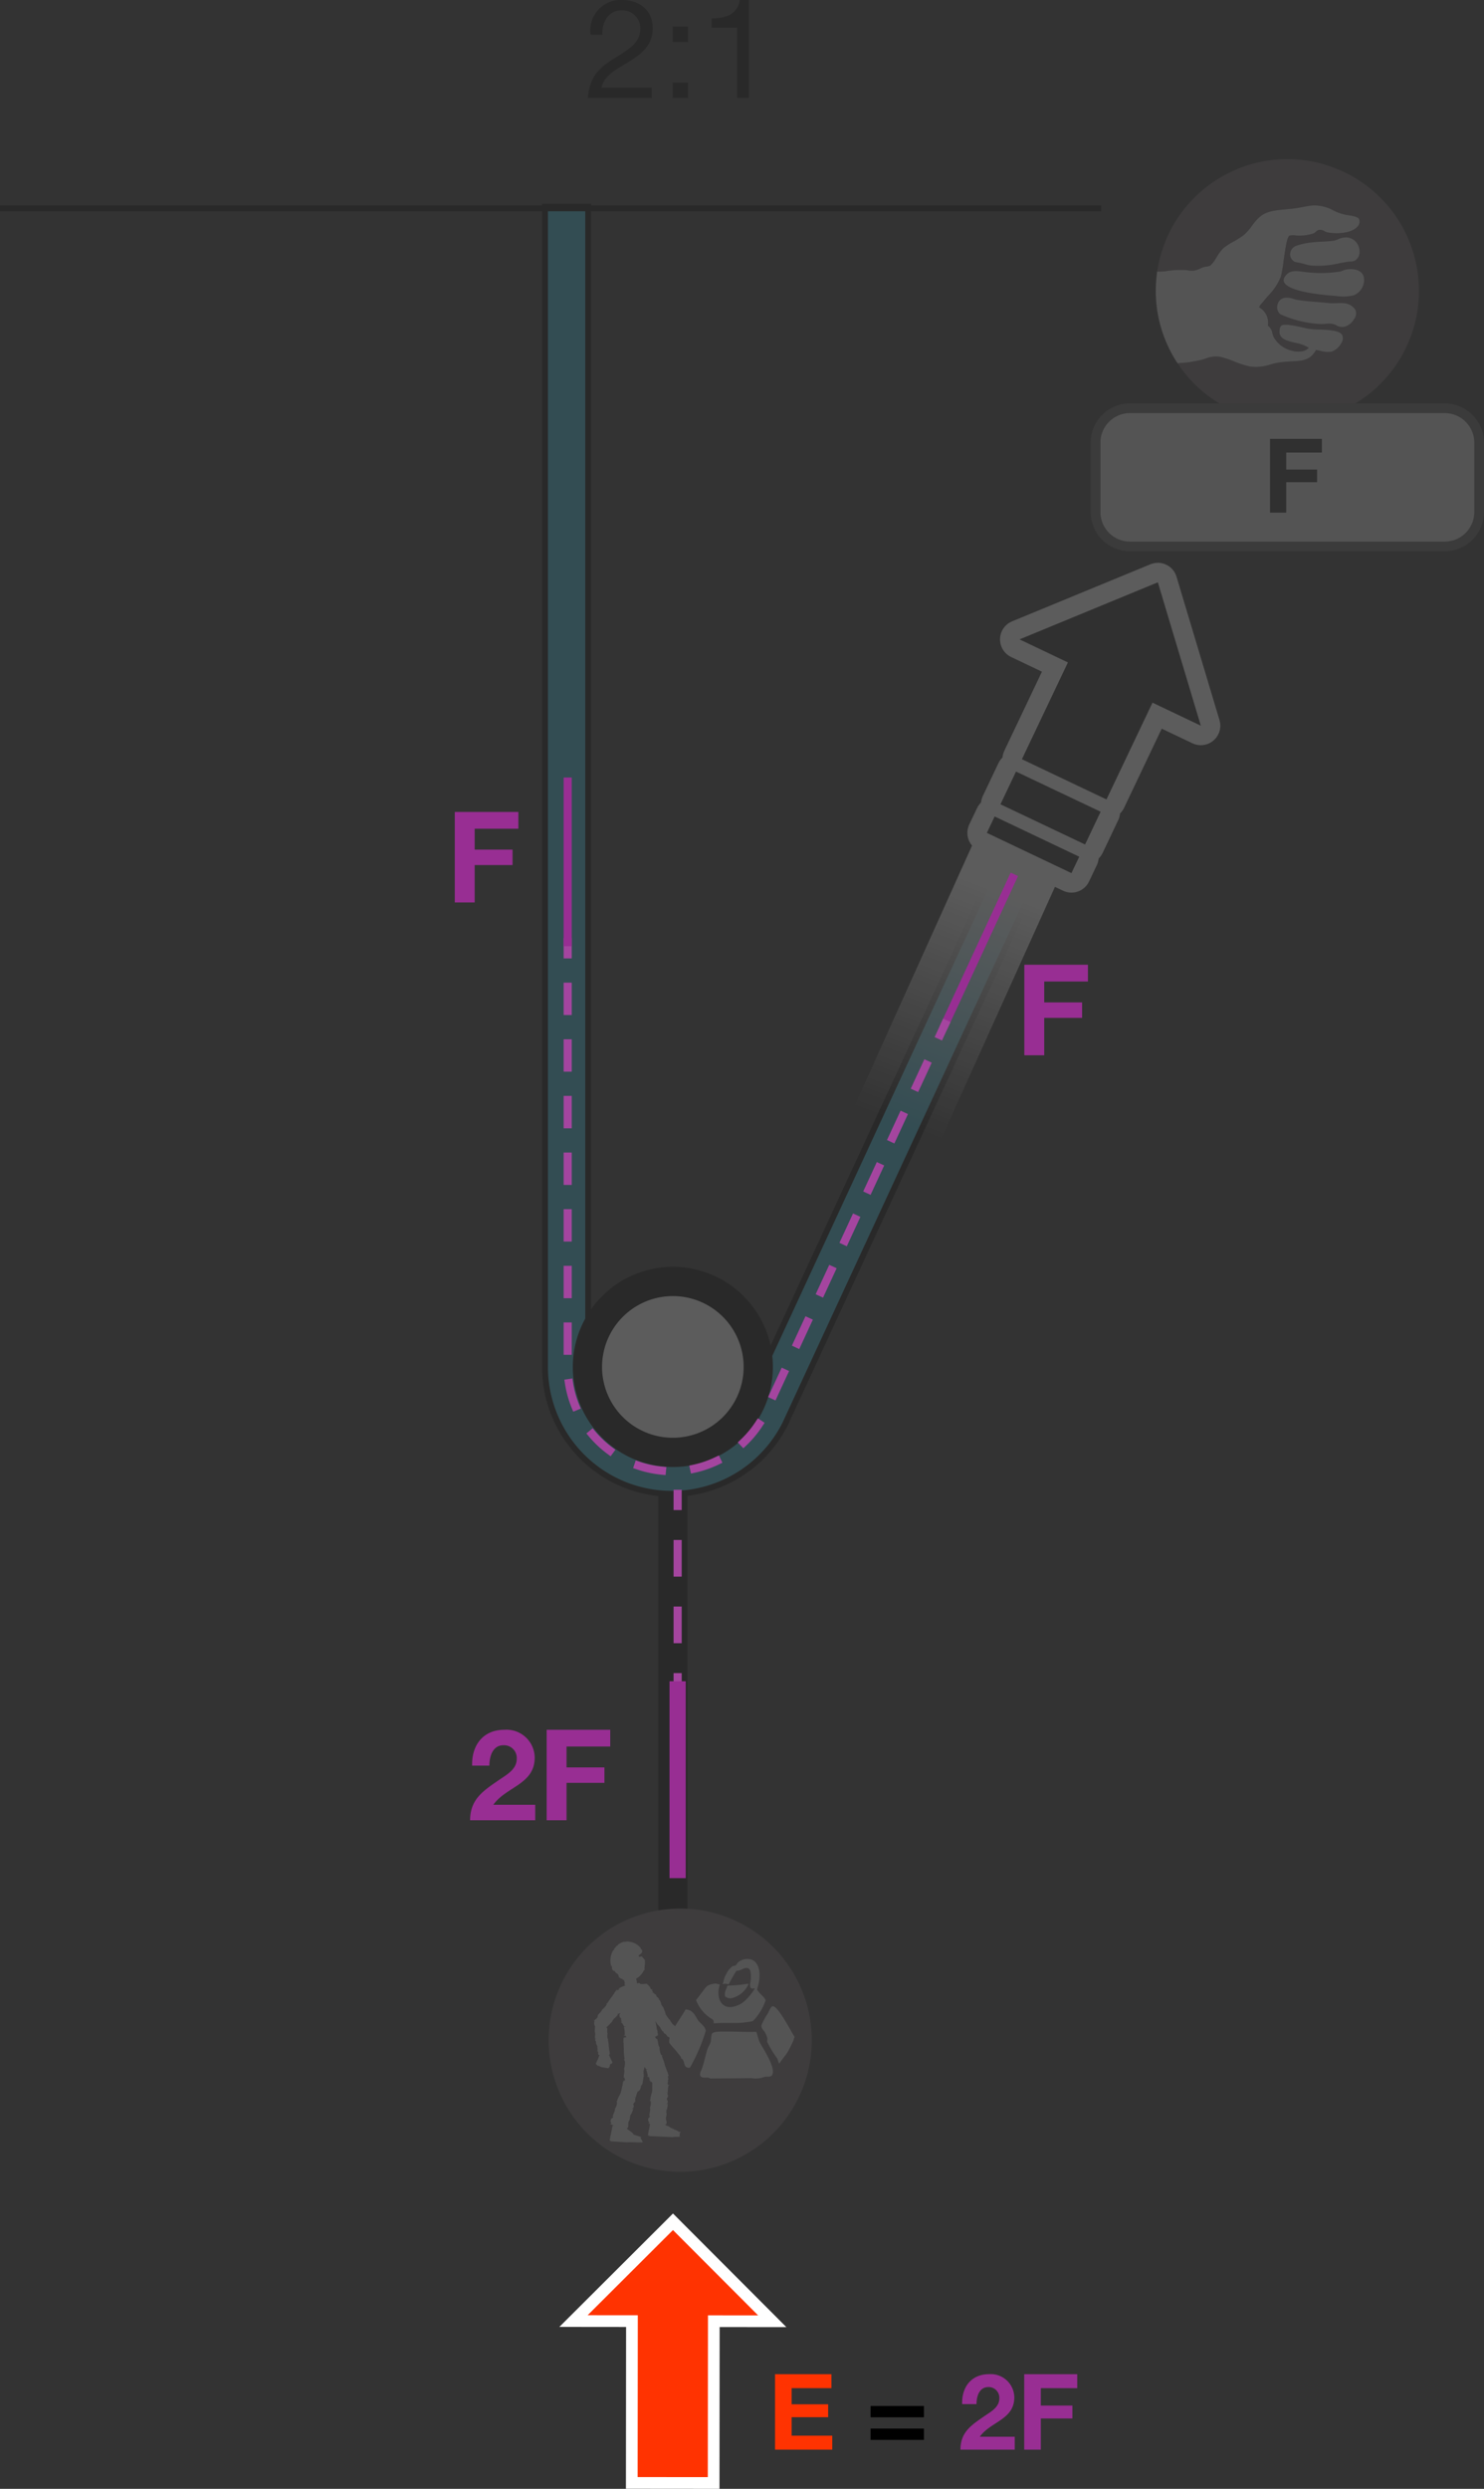 <svg xmlns="http://www.w3.org/2000/svg" xmlns:xlink="http://www.w3.org/1999/xlink" viewBox="0 0 182.703 306.265"><rect x="0" y="0" width="182.703" height="306.265" fill="#333333" stroke="none"/><defs><linearGradient id="linear-gradient" x1="718.094" y1="120.475" x2="713.485" y2="136.146" gradientTransform="matrix(0.511, -0.528, -1.842, -0.146, -13.201, 519.404)" gradientUnits="userSpaceOnUse"><stop offset="0" stop-color="#fff"/><stop offset="1" stop-color="#fff" stop-opacity="0"/></linearGradient></defs><title>MAESTRO-Pe06-rapport-mouflage-7</title><g id="Calque_2" data-name="Calque 2"><g id="Calque_1-2" data-name="Calque 1"><g opacity="0.2"><path d="M72.711,4.267A3.729,3.729,0,0,1,76.587,0c2.09,0,3.773,1.224,3.773,3.468,0,2.125-1.428,3.179-2.924,4.131-1.496.9-3.111,1.699-3.383,3.179h6.188v1.274H72.371c.221-2.839,1.683-3.909,3.383-4.93C77.793,5.848,78.83,5.134,78.83,3.45a2.196,2.196,0,0,0-2.329-2.176c-1.683,0-2.396,1.547-2.346,2.992Z"/><path d="M84.713,5.15H82.826V3.264h1.887ZM82.826,10.165h1.887v1.887H82.826Z"/><path d="M92.192,12.052H90.747V3.417H87.619V2.261c1.649,0,3.146-.425,3.468-2.261h1.105Z"/><path d="M72.412,25.439V168.209a10.302,10.302,0,0,0,19.485,4.666l45.413-98.133,4.818,2.243-45.454,98.218a15.615,15.615,0,0,1-29.575-6.994V25.439Z" fill="#34b3d1" stroke="#000" stroke-linecap="round" stroke-width="0.72"/><path d="M72.475,166.42a10.516,10.516,0,1,0,8.589-8.579A10.525,10.525,0,0,0,72.475,166.42Z" fill="#fff" stroke="#000" stroke-miterlimit="10" stroke-width="3.6"/><rect x="97.505" y="117.258" width="39.765" height="11.391" transform="translate(-42.988 179.318) rotate(-65.691)" fill="url(#linear-gradient)"/><polygon points="125.812 93.425 131.476 81.516 125.518 78.68 142.549 71.657 142.549 71.657 147.839 89.299 141.889 86.467 136.223 98.376 125.812 93.425" fill="#fff" stroke="#fff" stroke-linecap="round" stroke-linejoin="round" stroke-width="4.8"/><rect x="127.106" y="93.667" width="4.463" height="11.53" transform="translate(-15.954 173.63) rotate(-64.605)" stroke-width="4.8" stroke="#fff" stroke-linecap="round" stroke-linejoin="round" fill="#fff"/><rect x="126.067" y="98.192" width="2.234" height="11.53" transform="translate(-21.31 174.189) rotate(-64.574)" stroke-width="4.8" stroke="#fff" stroke-linecap="round" stroke-linejoin="round" fill="#fff"/><polygon points="125.812 93.425 131.476 81.516 125.518 78.68 142.549 71.657 142.549 71.657 147.839 89.299 141.889 86.467 136.223 98.376 125.812 93.425" fill="#252525"/><rect x="127.106" y="93.667" width="4.463" height="11.53" transform="translate(-15.954 173.63) rotate(-64.605)" fill="#252525"/><rect x="126.067" y="98.192" width="2.234" height="11.53" transform="translate(-21.31 174.189) rotate(-64.574)" fill="#252525"/><line y1="25.635" x2="135.574" y2="25.635" fill="#fff" stroke="#000" stroke-miterlimit="10" stroke-width="0.72"/><line x1="82.838" y1="236.948" x2="82.838" y2="183.821" fill="#fff" stroke="#000" stroke-miterlimit="10" stroke-width="3.6"/><path d="M158.491,19.583a16.207,16.207,0,0,0-16.029,13.845c.428-.011.893-.026,1.006-.042a11.914,11.914,0,0,1,2.486-.156c.092.008.19.023.298.04a2.839,2.839,0,0,0,.737.037,2.868,2.868,0,0,0,.764-.254,3.388,3.388,0,0,1,.423-.175,1.532,1.532,0,0,1,.323-.061,1.483,1.483,0,0,0,.523-.145,4.17,4.17,0,0,0,.743-.986,6.437,6.437,0,0,1,.788-1.086,7.448,7.448,0,0,1,1.357-.89,11.602,11.602,0,0,0,1.159-.734,6.229,6.229,0,0,0,1.073-1.197,7.199,7.199,0,0,1,.84-.985c.872-.803,1.915-.901,3.357-1.036.306-.032.621-.058.959-.101.357-.04.735-.113,1.096-.182.346-.066.671-.13.966-.164a4.747,4.747,0,0,1,2.785.579,6.129,6.129,0,0,0,1.532.544c.08.015.174.026.27.042.472.071,1.181.18,1.355.451a.864.864,0,0,1-.185.973c-.69.78-2.415.941-3.69.7a1.578,1.578,0,0,1-.333-.132,1.058,1.058,0,0,0-.726-.175,1.03,1.03,0,0,0-.396.253,1.152,1.152,0,0,1-.245.179,5.667,5.667,0,0,1-2.159.264l.006.003-.014-.003h.008a1.799,1.799,0,0,0-.814.016c-.296.175-.47,1.297-.726,3.114a14.958,14.958,0,0,1-.333,1.921,7.247,7.247,0,0,1-1.567,2.364c-.206.243-.428.494-.626.747-.055.069-.108.121-.154.175a1.182,1.182,0,0,0-.288.393l-.04.092.082.061a2.128,2.128,0,0,1,1.001,2.134l-.011.072.063.047a1.329,1.329,0,0,1,.483.83c.045.153.093.327.167.515a3.432,3.432,0,0,0,2.298,1.704,2.751,2.751,0,0,0,1.302.037,1.355,1.355,0,0,0,.591-.291l.132-.105-.135-.095a4.576,4.576,0,0,0-1.477-.515c-1.107-.256-2.147-.496-1.971-1.619a.769.769,0,0,1,.201-.512c.33-.299,1.986.077,2.782.261.229.048.423.097.566.121a10.909,10.909,0,0,0,1.307.097c1.123.039,2.512.085,2.858.684a1.079,1.079,0,0,1-.135,1.025,2.243,2.243,0,0,1-1.163,1.019,2.904,2.904,0,0,1-1.349-.092c-.179-.039-.341-.074-.507-.097l-.082-.011-.04.069c-.711,1.21-1.62,1.257-2.983,1.331-.436.024-.941.055-1.472.129a7.665,7.665,0,0,0-1.085.241,5.599,5.599,0,0,1-2.491.264,10.613,10.613,0,0,1-2.039-.642,11.528,11.528,0,0,0-1.723-.563,3.421,3.421,0,0,0-1.781.23c-.19.06-.362.119-.528.159-.449.105-.932.185-1.398.272-.278.051-.904.09-1.498.143a16.197,16.197,0,1,0,13.509-25.128Z" fill="#686166"/><path d="M162.4,40.55a10.909,10.909,0,0,1-1.307-.097c-.143-.024-.338-.072-.566-.121-.797-.183-2.452-.56-2.782-.261a.769.769,0,0,0-.201.512c-.175,1.123.864,1.363,1.971,1.619a4.576,4.576,0,0,1,1.477.515l.135.095-.132.105a1.355,1.355,0,0,1-.591.291,2.751,2.751,0,0,1-1.302-.037,3.432,3.432,0,0,1-2.298-1.704c-.074-.188-.122-.362-.167-.515a1.329,1.329,0,0,0-.483-.83l-.063-.047.011-.072a2.128,2.128,0,0,0-1.001-2.134l-.082-.061.04-.092a1.182,1.182,0,0,1,.288-.393c.047-.055.1-.106.154-.175.198-.253.42-.504.626-.747a7.247,7.247,0,0,0,1.567-2.364,14.958,14.958,0,0,0,.333-1.921c.256-1.817.43-2.938.726-3.114a1.799,1.799,0,0,1,.814-.016,5.667,5.667,0,0,0,2.159-.264,1.152,1.152,0,0,0,.245-.179,1.03,1.03,0,0,1,.396-.253,1.058,1.058,0,0,1,.726.175,1.578,1.578,0,0,0,.333.132c1.274.241,2.999.08,3.69-.7a.864.864,0,0,0,.185-.973c-.174-.27-.883-.38-1.355-.451-.097-.016-.19-.027-.27-.042a6.129,6.129,0,0,1-1.532-.544,4.747,4.747,0,0,0-2.785-.579c-.295.034-.62.098-.966.164-.36.069-.739.142-1.096.182-.338.043-.653.069-.959.101-1.442.135-2.484.233-3.357,1.036a7.199,7.199,0,0,0-.84.985,6.229,6.229,0,0,1-1.073,1.197,11.602,11.602,0,0,1-1.159.734,7.448,7.448,0,0,0-1.357.89,6.437,6.437,0,0,0-.788,1.086,4.17,4.17,0,0,1-.743.986,1.483,1.483,0,0,1-.523.145,1.532,1.532,0,0,0-.323.061,3.388,3.388,0,0,0-.423.175,2.868,2.868,0,0,1-.764.254,2.839,2.839,0,0,1-.737-.037c-.108-.018-.206-.032-.298-.04a11.914,11.914,0,0,0-2.486.156c-.113.016-.578.031-1.006.042a17.551,17.551,0,0,0-.169,2.357,16.109,16.109,0,0,0,2.689,8.926c.594-.053,1.22-.092,1.498-.143.467-.087.949-.167,1.398-.272.166-.04.338-.1.528-.159a3.421,3.421,0,0,1,1.781-.23,11.528,11.528,0,0,1,1.723.563,10.613,10.613,0,0,0,2.039.642,5.599,5.599,0,0,0,2.491-.264,7.665,7.665,0,0,1,1.085-.241c.531-.074,1.036-.105,1.472-.129,1.363-.074,2.272-.121,2.983-1.331l.04-.069.082.011c.166.023.328.058.507.097a2.904,2.904,0,0,0,1.349.092,2.243,2.243,0,0,0,1.163-1.019,1.079,1.079,0,0,0,.135-1.025C164.912,40.636,163.523,40.589,162.4,40.55Z" fill="#d9d9d9"/><polygon points="159.576 28.99 159.57 28.987 159.562 28.987 159.576 28.99" fill="#d9d9d9"/><path d="M165.509,29.233a2.046,2.046,0,0,0-.719.196,2.677,2.677,0,0,1-.587.192,12.979,12.979,0,0,1-1.377.113c-.401.019-.771.034-1.114.08l-.1.011a7.734,7.734,0,0,0-2.155.479,1.131,1.131,0,0,0-.594.768.998.998,0,0,0,.208.869c.228.28.386.304.793.378.076.014.169.027.265.05a4.665,4.665,0,0,1,.483.124,4.972,4.972,0,0,0,.827.182,11.506,11.506,0,0,0,3.484-.286c.343-.066.668-.129.988-.179a2.832,2.832,0,0,1,.362-.032,1.136,1.136,0,0,0,.528-.105,1.212,1.212,0,0,0,.563-.864,1.813,1.813,0,0,0-.399-1.398A1.629,1.629,0,0,0,165.509,29.233Z" fill="#d9d9d9"/><path d="M167.905,34.09c-.206-.75-.975-1.088-2.111-.935a2,2,0,0,0-.434.13,2.169,2.169,0,0,1-.418.14,15.811,15.811,0,0,1-4.039.079c-.129-.011-.267-.032-.397-.048-.819-.116-1.591-.217-2.097.319-.328.349-.435.648-.328.919.185.479,1.249,1.337,6.266,1.714l.204.016a5.574,5.574,0,0,0,2.11-.085A2.046,2.046,0,0,0,167.905,34.09Z" fill="#d9d9d9"/><path d="M165.192,37.311l.066-.019c-.043-.003-.357,0-.607.011-.449.008-.776.021-.872.008-.447-.045-.909-.085-1.405-.129-.848-.064-1.731-.135-2.599-.262a3.032,3.032,0,0,1-.52-.134,2.456,2.456,0,0,0-1.117-.135,1.06,1.06,0,0,0-.853.843,1.096,1.096,0,0,0,.362,1.183,13.633,13.633,0,0,0,4.721,1.184,4.576,4.576,0,0,0,.793-.014,3.06,3.06,0,0,1,.928.014,1.97,1.97,0,0,1,.444.171,1.389,1.389,0,0,0,.948.18,1.897,1.897,0,0,0,1.202-.922,1.121,1.121,0,0,0,.164-1.196A1.869,1.869,0,0,0,165.192,37.311Z" fill="#d9d9d9"/><path d="M139.115,50.235h38.754a4.234,4.234,0,0,1,4.234,4.234V63.011a4.232,4.232,0,0,1-4.232,4.232H139.115a4.232,4.232,0,0,1-4.232-4.232V54.468A4.232,4.232,0,0,1,139.115,50.235Z" fill="#d9d9d9" stroke="#595959" stroke-miterlimit="10" stroke-width="1.2"/><path d="M156.361,54.009h6.381V55.687H158.357v2.097h3.8v1.551h-3.8v3.75h-1.996Z" fill="#252525"/><path d="M99.944,251.057a16.198,16.198,0,1,1-16.2-16.2A16.203,16.203,0,0,1,99.944,251.057Z" fill="#686166"/><path d="M76.166,243.204l-.003-.006C76.165,243.219,76.166,243.217,76.166,243.204Z" fill="#d9d9d9"/><polygon points="75.415 261.545 75.421 261.546 75.423 261.537 75.415 261.545" fill="#d9d9d9"/><path d="M79.725,244.234c.006.002.011.007.017.01h.001Z" fill="#d9d9d9"/><path d="M92.112,244.246s.092-.156-.076-.126a19.304,19.304,0,0,1-2.491.22c-.073.343-.23.547-.29.861a1.755,1.755,0,0,0,0,.447.963.963,0,0,0,.874.223A3.075,3.075,0,0,0,92.112,244.246Z" fill="#d9d9d9"/><path d="M87.367,248.268c.142.115.421.204.482.411a1.238,1.238,0,0,1,.022.306c1.225-.121,2.669.041,3.862-.124a6.101,6.101,0,0,0,.963-.159,6.777,6.777,0,0,0,1.56-2.539c-.038-.22-.327-.493-.456-.631a3.148,3.148,0,0,1-.598-.714c.049-.151.085-.296.136-.488.427-1.596.102-3.4-1.47-3.258a1.659,1.659,0,0,0-1.056.467c-.077.076-.14.247-.23.305-.115.075-.263.049-.389.108a2.518,2.518,0,0,0-.781.968,2.435,2.435,0,0,0-.341.938c-.016.086-.083.21-.113.305a1.166,1.166,0,0,1,.754.027,15.804,15.804,0,0,1,.965-1.687c.531.097,1.311-.805,1.7,0a3.655,3.655,0,0,1-.026,1.607c-.057.783.337.553.594.573a7.044,7.044,0,0,1-1.029,1.319,3.102,3.102,0,0,1-1.792.965c-1.493.187-1.977-1.384-1.493-2.786-.239.029-.36-.128-.643-.086-1.051.156-1.059.427-1.607,1.131-.233.3-.445.604-.69.885A4.639,4.639,0,0,0,87.367,248.268Z" fill="#d9d9d9"/><path d="M97.566,250.225c-.324-.553-1.866-3.468-2.433-3.341-.29.064-.45.63-.601.883a8.202,8.202,0,0,0-.777,1.438c-.057.466.309.635.434.907a3.035,3.035,0,0,1,.276.668c.037.198-.04.341,0,.493a12.267,12.267,0,0,0,1.22,2.02c.12.23.108.458.271.635.316-.529.743-.954,1.06-1.489.239-.424.458-.898.663-1.327.051-.112.062-.317.139-.389C97.867,250.673,97.587,250.264,97.566,250.225Z" fill="#d9d9d9"/><path d="M85.879,248.514c-.352-.584-.624-1.209-1.477-1.241-.203.417-.804,1.252-1.3,2.089-.016-.017-.038-.045-.053-.059.006-.046-.037-.085-.049-.12.005.024-.022.038-.034.024-.064-.089-.017.01-.1-.073a2.862,2.862,0,0,1-.418-.614c-.083-.019-.096-.107-.158-.136l.011-.003c-.053-.04-.236-.367-.297-.418l.003.016c-.032-.016-.035-.031-.034-.049a.057.057,0,0,1,.001-.02l-.002.002a.086.086,0,0,0-.002-.049.061.061,0,0,1-.043.015l.005-.022h-.002l.021-.016a2.695,2.695,0,0,0-.191-.544c.011-.011.016-.003.016-.003a.631.631,0,0,0-.089-.128c.008-.024.033-.033.045-.043-.029.018-.166-.244-.156-.254l-.07.035c-.024-.049.072-.056.032-.094-.105.025-.032-.08-.086-.069a.045.045,0,0,1,.026-.04c-.056.016-.022-.021-.041-.029-.018.006-.013.013-.029.024l-.035-.027c.013-.016.038-.035.053-.026a2.957,2.957,0,0,0-.255-.608c-.032.027.008.043-.045.088-.049-.006-.008-.041-.051-.035.088-.054-.005-.065.081-.129l-.057.017.026-.025c-.11-.083-.037-.014-.08-.115-.03-.048-.115-.038-.107-.083,0,0-.021.03-.041.025.041-.025-.049-.022-.008-.051-.014-.014-.032-.057-.085-.013.026-.024.021-.07.059-.062-.008-.014-.006-.032-.021-.034l-.011.026c-.032-.043.005-.091-.064-.093l-.021.032c-.014-.027-.03-.043.021-.088l.04.019a.196.196,0,0,0-.096-.094l.002.016c-.085-.019-.268-.244-.36-.25l-.038.043-.061-.013a1.456,1.456,0,0,1,.151-.053.984.984,0,0,1-.134-.292c.013-.048.076-.041.076-.041-.03-.035-.054.005-.065-.029l.045-.016c-.01-.013.003-.035-.022-.021-.011.026-.067.046-.104.072l-.015-.039.004-.005.032-.015-.022.004c.005-.008.013-.01.016-.02a.168.168,0,0,1-.1-.004c-.002-.002-.008,0-.008-.004a.382.382,0,0,1-.019-.061.617.617,0,0,1-.021-.075.208.208,0,0,0-.038-.078.08.08,0,0,1,.033.002l.01-.027c-.032.032-.037-.019-.048.005l-.011-.005s-.008-.006-.005-.013l-.003.01-.01-.003c.006-.003-.027-.032-.019-.038-.014-.016-.04-.057-.041-.032,0,0-.022-.051.002-.033a.131.131,0,0,1-.019-.025l-.002.011c-.032-.035-.041-.064-.076-.078l.008.018c-.018-.021-.043-.03-.041-.051l.034.013a.371.371,0,0,0-.095-.053l-.019-.005a.704.704,0,0,1-.049-.073c.011-.113-.777.072-.879-.054l-.078-.089-.3.047a.801.801,0,0,1-.024-.332c-.054-.021-.022-.067-.064-.089l.017.002a.577.577,0,0,1-.025-.179,1.659,1.659,0,0,0,.42-.289,2.538,2.538,0,0,0,.533-.732c.057-.076.064.018.07.021.029-.123-.022-.069.016-.166.016-.024.029.016.027.035.011-.046.037-.08.021-.091-.033.051-.069.005-.108.011a.849.849,0,0,0,.041-.123l.029.019a1.458,1.458,0,0,1,.006-.36,1.443,1.443,0,0,0-.003-.536c.016,0,.035.046.051.096,0-.033-.014-.08,0-.107-.026.057-.035-.094-.041-.051a5.409,5.409,0,0,0-.38-.447,1.886,1.886,0,0,0-.327.062.936.936,0,0,0-.069-.191c.236-.142.458-.3.445-.513l.027-.014-.045-.062c-.041-.086-.097-.092-.072-.107l.078.101c-.048-.08.003-.04.033-.022a.497.497,0,0,1-.049-.096c-.022-.01-.002.018,0,.037a.625.625,0,0,1-.131-.123c-.065-.072.03-.041-.043-.129a2.107,2.107,0,0,0-1.501-.761c-.013-.014.002-.013.021-.019a1.887,1.887,0,0,0-.475.056.18.18,0,0,1-.073-.035c.013.008-.196.059-.394.163a2.408,2.408,0,0,0-.376.225l.017.067c-.129.101-.08-.03-.187.085.003.105-.183.19-.19.263,0,0-.054.054-.069.033.022.051-.04.077-.061.123-.002.021.019-.002.04-.005-.019.034-.027.065-.051.105-.027.027-.056.025-.038-.022a2.433,2.433,0,0,0-.349.981,2.588,2.588,0,0,0,.107,1.105c.021-.048-.033-.145.014-.196.043.08.021.129.061.156-.062.061.041.194,0,.287l.051.01-.008.054c.22.335.191.005.365.317.121.166.238.167.29.266-.005-.016-.019-.067.026-.035-.022.035.057.064.049.113a.396.396,0,0,1,.043.176c.009.045.098.132.027.1.035.03.069.069.1.073l-.045-.049c.131.094.193.175.3.18l-.037-.053c.075.051.145.078.164.142l-.097-.026a1.015,1.015,0,0,0,.262.085.078.078,0,0,0,.013.03.133.133,0,0,1-.046.021c.027-.008.057.144.049.148l.056-.008c.003.03-.062.018-.045.045.085-.005-.003.043.045.043-.008.003-.008.016-.032.019.045-.005.013.014.022.019.013.002.014-.003.029-.01l.022.016a.387.387,0,0,1-.045.019.855.855,0,0,0,.022.335c.032-.008.003-.021.056-.035.033.006-.005.019.024.021-.052.012-.049.024-.06.037a2.865,2.865,0,0,0-.634.261l-.062.01.011.035c-.03.051.046.057-.018.067l.005-.062c-.018.049-.049.021-.091.013a.084.084,0,0,1-.034.059c.027.005.029-.01.046-.021.024.021.085.038.057.075-.002.046-.104.024-.105.083l-.002.02-.025.012-.056-.043a.088.088,0,0,1,.022-.027c-.016-.013-.045.005-.043.03l.045.037c-.014.046-.037-.014-.056.022-.041-.029-.022-.067-.006-.094-.026.021-.069.024-.037.061-.033.013-.045-.038-.078-.024-.005.027.011.076-.029.081l-.01-.008c-.054.018-.034.07-.045.113-.022.021-.018-.008-.038.021h-.006v-.008c-.032,0-.035.057-.078.065l.024.005a.107.107,0,0,1-.019.043c-.019.019-.029.043-.064.046l.013.053c-.104.112-.22.316-.313.44l.002-.01a7.991,7.991,0,0,0-.55.791c-.054.003-.08.045-.113.065.025-.005.049.022.03.037-.075.089.024.029-.037.131a2.743,2.743,0,0,1-.542.582c.01.091-.085.124-.091.199l-.01-.014c-.024.069-.321.336-.356.413l.014-.002c-.006.08-.061.027-.112.051a.144.144,0,0,1,.045.142l-.014-.016a.799.799,0,0,1-.041.191l-.027-.029c.005.067-.067.124-.089.153-.064.048-.191.096-.218.212l-.137-.024.006.017s.046.04.123.101l-.01.019-.006-.01a.728.728,0,0,0-.029.155c-.013.017-.014.017-.014.017a.623.623,0,0,0,.002.15.729.729,0,0,0,.032.15l.018.003c.021.051-.019.021.008.072.033.01.04.074.059.089a1.612,1.612,0,0,0-.027.365c-.013.005-.014-.002-.014-.002.011.043.008.083.022.124a.071.071,0,0,1-.048.027c.029-.006.043.242.035.242l.062-.002c0,.045-.07.021-.051.062.083.01-.005.073.038.088a.041.041,0,0,1-.033.021c.043.003.011.019.024.032l.026-.01.016.032-.035.016a1.832,1.832,0,0,0-.016.545c.025-.011.003-.038.057-.054.033.022-.008.04.021.045-.075.014-.011.051-.094.075h.045l-.027.021c.056.092.024.016.018.108.011.051.073.07.054.099,0,0,.022-.014.035-.002-.035.002.029.032-.011.041.006.011.003.059.057.037-.027.006-.035.048-.059.022-.002.018-.006.032.002.045l.019-.019c.005.04-.03.067.018.089l.019-.018c.005.027.011.048-.045.061l-.016-.024a.175.175,0,0,0,.041.105v-.013c.057.038.107.274.177.311l.04-.024.037.032-.124-.01a3.563,3.563,0,0,1,.038.552c-.021.032-.067.008-.077.013.018.03.046.006.045.037-.005.011-.033,0-.033,0-.002.014-.01.029.005.024.016-.019.065-.016.101-.025l-.003.038-.032.003s.091.011.072.054a1.398,1.398,0,0,0,0,.201.061.061,0,0,1-.043-.026s.003.022-.011.024c.033-.014.027.027.027.027.096.026.024.097.08.136l.119-.003c-.077.184-.205.498-.243.632l-.054.014c.019.04-.016.064-.005.115-.013.019-.04.003-.043-.01.01.045-.038.073-.019.105l.016-.002c.019.073-.099.072-.08.151h.008c.016.038-.038.053-.057.07.003.041.049.024.059.056-.051-.005.234.207.23.234.014-.029.037-.061.076-.041-.017.035.36.143.329.182l.12-.008c-.021.01-.024.049,0,.057-.008-.005-.002-.024.002-.043l.75.118c.078-.035.029-.147.137-.174.013.021.019-.038.046-.005-.006-.016.002-.029.003-.046-.021.016-.033.027-.059.022a2.367,2.367,0,0,0,.085-.262c-.002-.057.107-.049.107-.049l-.038-.011.014-.053c.033.026.096.038.107.062.022.005.01-.014.01-.03l-.033-.005c.008-.04.12-.129.151-.171,0,0-.059.013-.076-.032.004-.094-.334-.7-.383-.907l.027-.001c.002.013.002.029-.008.032a.032.032,0,0,0,.016-.049l-.038.006-.002-.005c-.002-.014.023-.009.021-.033.037-.01.041.019.046.046.005-.024.027-.046-.01-.056.013-.018.043-.003.059-.029-.013-.016-.049-.035-.027-.054l.003-.003c.038-.051-.059-.069-.019-.121l.011.005c.019-.017-.008-.048.013-.077,0,0-.037.018-.038,0,.022-.033-.005-.053.026-.08l-.041-.022c.002-.113-.07-.569-.083-.682l.01.003a5.38,5.38,0,0,0-.099-.716c.033-.032.025-.072.03-.102-.014.022-.04.016-.038.002.005-.089-.024-.002-.04-.093a1.7,1.7,0,0,1,.006-.603c-.059-.045-.022-.108-.051-.158l.006.003c-.019-.046.016-.352-.006-.405l-.005.003c-.035-.048.021-.048.037-.089a.094.094,0,0,1-.101-.049l.011.002a.296.296,0,0,0-.035-.06,2.67,2.67,0,0,0,.421-.406c.019.01.013.013.016.022.024-.061.064-.102.091-.159a.359.359,0,0,1,.062.021c-.035-.014.172-.273.183-.27l-.053-.049c.035-.049.077.041.096-.013-.064-.086.073-.069.045-.12a.044.044,0,0,1,.048.008c-.038-.043.008-.03.006-.053-.005-.016-.011-.008-.03-.018l.011-.046c.024.003.053.022.046.041a4.035,4.035,0,0,0,.505-.537c-.043-.018-.045.026-.105-.003-.01-.049.037-.027.016-.062.088.053.061-.043.158.01l-.037-.043.035.008c.018-.071.018-.08.023-.082a.738.738,0,0,0,.018.12c.067-.04.019-.075.121-.112.064.029-.016.061.051.067-.159.049-.03.097-.187.161l.089-.008-.054.035c.107.163.048.032.043.193.022.096.15.108.107.171,0,0,.056-.038.081-.019-.081.019.061.048-.014.078.01.021.01.101.11.048-.051.027-.067.099-.12.067-.002.025-.011.053.013.062l.027-.037c.021.073-.061.132.045.164l.041-.038c.011.041.022.085-.083.124l-.041-.045a.244.244,0,0,0,.086.172v-.021c.115.059.246.466.379.509l.081-.045.073.049c0-.011-.27.024-.241.011a5.318,5.318,0,0,1,.104.976.138.138,0,0,1-.132.038c.022.056.08.01.075.065-.014.019-.069.011-.069.011s-.029.041.016.035c.026-.032.129-.041.195-.07l-.002.07-.067.013c0,.013.182.003.153.073a.499.499,0,0,0,.002.076l-.222-.01c.003-.019.01-.038.021-.043a.043.043,0,0,0-.035.062l.072.01c.022.045-.043.008-.04.054-.059,0-.067-.045-.073-.083-.01.037-.051.065.011.083-.027.029-.073-.006-.1.029.018.029.067.07.035.099l-.014-.002c-.062.07.086.124.022.191l-.021-.013c-.037.022.003.075-.033.121.01-.014.056-.024.061.005-.04.053-.003.091-.054.121l.056.04c-.019.177.029.705.027.883l-.01-.008a8.671,8.671,0,0,0,.097,1.139c-.062.038-.051.099-.07.143.025-.025.061-.01.059.008-.011.14.037.011.059.153a2.821,2.821,0,0,1-.121.931c.08.083.011.175.059.254l-.021-.01c.029.088-.085.545-.054.641l.01-.013c.048.085-.045.07-.075.132a.142.142,0,0,1,.147.101l-.022-.002a1.046,1.046,0,0,1,.1.207L76.909,255.935c.011.012.008.029.013.043-.023.01-.049.023-.041.038l.061.025-.001.025c-.015-.001-.033-.005-.039.022-.064-.019-.061-.064-.057-.102-.016.032-.069.046-.006.083-.033.022-.075-.029-.113.002.011.03.061.081.014.099l-.011-.006c-.083.051.083.027,0,.072l-.016-.016c-.043.011-.01.075-.062.1.018-.005.065-.002.064.024-.053.035-.029.081-.085.1l.049.048c-.069.167-.198.836-.244,1.001l-.008-.006c-.051.262-.427.743-.431,1.03-.07.019-.075.078-.105.115.029-.014.069.011.061.026-.046.124.038.019.021.159a1.789,1.789,0,0,1-.282.708c.062.093-.03.161.002.252l-.019-.016c.006.083-.21.482-.21.576l.019-.005c.03.089-.062.049-.108.102a.159.159,0,0,1,.128.132l-.019-.01c.003.043-.222.126-.226.196l-.054-.022c.038.067-.018.158-.022.196-.051.076.046.265.08.402l-.174.022.013.018s.243.099.56.216l-.235-.038c-.037.216-.211.98-.223,1.181l-.062.032c.041.049-.002.086.027.147-.01.03-.053.013-.059-.005.03.056-.022.104.005.139l.019-.01c.054.093-.104.115-.049.209h.006c.033.04-.032.072-.051.099.019.049.069.016.092.054-.065.01-.03.049-.027.096.014-.045.032-.091.086-.083-.011.056.061.021.032.07l-.073-.006c-.019.021-.01.073.01.075l.003-.051,2.07.131c.094-.061,1.762.051,1.898-.016.019.025.008-.053.062-.016-.026-.014-.013-.038-.011-.051-.021.019-.045.043-.072.041.003-.118-.228-.402-.238-.518-.021-.069.123-.073.121-.089l-.051-.005-.952-.302c.03.002.016-.021.026-.044-.016.008-.054.021-.064.003-.002-.056.041-.011.061-.072,0,0-.072.032-.105-.019-.017-.099-.466-.372-.692-.563.006-.006.008-.016.019-.018-.016-.014-.019-.002-.034-.003-.014-.021-.049-.065-.021-.08.013-.032.083.025.102-.014.116-.212.03-.502.089-.729.022.002.021.006.021.006a1.907,1.907,0,0,0,.037-.194.468.468,0,0,1,.083,0c-.046-.003.067-.359.081-.36l-.096-.033c.019-.069.112.011.113-.049-.126-.073.048-.102-.016-.147a.062.062,0,0,1,.062-.013c-.069-.03-.005-.037-.014-.057-.018-.016-.026-.003-.048-.003l-.01-.049c.026-.016.073-.005.072.018a3.622,3.622,0,0,0,.319-.769c-.062,0-.038.051-.126.035-.035-.046.035-.041-.01-.077.131.032.051-.059.187-.037l-.07-.033.049-.003c-.026-.166-.022-.045.035-.167.014-.075-.073-.147-.022-.169,0,0-.054.003-.067-.022.067.022-.029-.065.038-.054.002-.022.029-.08-.069-.088.046.005.083-.04.11.002.011-.018.032-.03.013-.049l-.029.013c.005-.065.195-.159.131-.223l.064.191c.01-.04-.094-.255-.006-.236l.017.046a.243.243,0,0,0-.005-.167l-.01.018c-.064-.094.083-.277-.006-.373l-.073.01-.04-.07a1.371,1.371,0,0,1,.182.091,5.418,5.418,0,0,1,.229-.739c.004.001.013-.001.006.006.016-.008.038-.01.045-.024l-.027.006c.022-.012.026-.022.043-.029a.221.221,0,0,1,.064.025.056.056,0,0,0-.026-.052c.006-.005.019-.009.024-.016a.284.284,0,0,0,.029.014c-.006-.017.002-.024-.006-.033.016-.011.031-.028.049-.025l-.029.033a.332.332,0,0,0,.105-.118l-.016.018a1.135,1.135,0,0,0,.105-.217.432.432,0,0,0,.027-.225l-.021.024a.195.195,0,0,0-.013-.053l.054.038c0-.013.002-.033.003-.057l.016.002-.002-.035c.029-.037-.029-.057.024-.054l-.011.054c.016-.037.041-.006.07.013a.084.084,0,0,1,.027-.046c-.016-.01-.019.002-.032.008-.016-.019-.064-.054-.037-.077.008-.041.085,0,.096-.048a3.893,3.893,0,0,0,.129-.724c.027-.003.022.005.022.005-.01-.065.003-.136-.013-.202a.365.365,0,0,1,.08-.029c-.046.013-.027-.375-.013-.376l-.096-.014c.003-.073.107-.014.089-.086-.128-.033.022-.107-.049-.139a.067.067,0,0,1,.062-.029c-.075-.013-.014-.035-.032-.054-.022-.01-.022.002-.046.006l-.021-.048c.022-.013.067-.016.073-.002a4.742,4.742,0,0,0,.089-.482c.091.115.198.29.29.313l.062-.045.07.037a1.194,1.194,0,0,1-.209.021,4.385,4.385,0,0,1,.21.816c-.029.049-.108.035-.108.035.027.049.067.005.07.053-.01.013-.056.013-.067.006.016.018-.006.04.029.037.019-.033.108-.048.159-.069l.006.059-.056.011c.005.011.158-.01.145.054a2.293,2.293,0,0,0,.051.293.11.11,0,0,1-.085-.022c.005.016.018.032-.003.051.053-.038.048.026.067.005.15.03.049.155.159.193l.088-.03a.144.144,0,0,1,.011.037c.019.03.011.038.011.038s.033.051.075.105c-.018.246-.007.781-.014.931l-.008-.01c.002.268-.26.82-.204,1.097-.064.035-.059.096-.076.137.025-.022.069-.01.065.008-.022.139.04.014.051.152a1.735,1.735,0,0,1-.121.754c.081.081.005.169.054.247l-.021-.013c.024.083-.104.513-.081.609l.013-.013c.048.085-.049.064-.088.121a.175.175,0,0,1,.158.102l-.026-.002c.018.045-.187.174-.18.238l-.053-.01c.053.061.014.163.019.198-.032.089.107.252.164.378l-.164.057.014.013s.091.016.225.037a6.819,6.819,0,0,0-.12.678l-.062.032c.038.051,0,.094.027.153-.008.035-.048.018-.061.002.029.053-.024.113.01.147l.018-.014c.049.093-.105.129-.056.222h.008c.032.041-.032.081-.057.112.022.049.078.011.096.051-.067.011-.027.053-.026.094.013-.043.032-.096.089-.083-.013.054.061.014.027.072l-.069-.002c-.024.021-.014.072.008.07a.482.482,0,0,0,0-.051l2.936.139c.091-.069.74.002.875-.075.021.022.013-.056.064-.021-.019-.014-.011-.04-.008-.061a.1.1,0,0,1-.076.049c.003-.12.038-.247.032-.364-.019-.076.121-.104.121-.104h-.049l.002-.072c-.159-.085-.021.096-.234-.043.027.003-.214-.121-.203-.147-.011.006-.048.024-.064.006.005-.056-.357-.104-.325-.171a2.252,2.252,0,0,1-.498-.231c-.019-.087-.324-.166-.535-.25l-.004-.029c.03-.032-.03-.057.022-.051l-.013.051c.024-.032.051-.005.08.013a.067.067,0,0,1,.029-.038c-.016-.013-.021.002-.021.002-.029-.018-.075-.051-.048-.072.005-.038.086.006.097-.037.065-.231-.081-.498-.07-.735.025.002.025.006.025.006a1.348,1.348,0,0,0-.011-.198.231.231,0,0,1,.081-.016c-.045.006-.011-.36.003-.372l-.097-.013c.006-.069.116-.011.096-.077-.134-.04.021-.105-.043-.139a.056.056,0,0,1,.062-.019c-.08-.022-.016-.038-.032-.057-.024-.01-.024.003-.051.005l-.021-.046c.025-.016.07-.016.076.006a3.409,3.409,0,0,0,.15-.815c-.059.008-.024.053-.118.059-.045-.041.024-.051-.029-.07.139-.003.04-.073.18-.088l-.075-.014.048-.011c-.062-.161-.034-.041-.003-.167-.003-.081-.104-.129-.061-.166,0,0-.049.016-.064-.005.064.005-.045-.059.021-.061-.005-.021.01-.085-.083-.072.046-.008.07-.061.108-.021.002-.022.021-.038,0-.049l-.027.016c-.01-.064.16-.196.078-.247l.107.171c-.002-.04-.147-.223-.056-.231l.024.046a.219.219,0,0,0-.038-.163l-.008.018c-.085-.081.022-.285-.085-.357l-.072.021-.053-.057c-.005.005.225.048.201.048a4.173,4.173,0,0,1,.073-.816c.043-.045.11.002.11.002-.008-.054-.057-.027-.049-.072.016-.013.054.006.065.014-.008-.021.018-.033-.016-.037-.025.019-.113-.003-.171.002l.016-.053.054.006c.002-.011-.15-.046-.11-.102.032-.088.022-.195.048-.287.029.003.046.026.065.051.006-.016-.003-.035.022-.043-.064.018-.037-.045-.062-.03a.108.108,0,0,1-.037-.042c.002-.006.008-.013.006-.018l-.009.015-.003-.003c.022-.055.045-.09.036-.13l-.019.022c.011-.041.014-.073.038-.088l.003.045a.624.624,0,0,0,.002-.163l-.005.021a1.537,1.537,0,0,0-.041-.187c.006-.018.008-.037-.005-.045l-.011-.002L82.216,255.522a.178.178,0,0,0-.016-.043.08.08,0,0,1,.08.057c.002-.037.037-.08-.034-.075.018-.035.073-.019.094-.061-.024-.022-.091-.041-.062-.08l.01-.005c.046-.089-.121-.083-.073-.169l.022.002c.032-.033-.032-.065-.002-.118-.01.013-.053.038-.069.016.03-.061-.016-.086.021-.134l-.067-.016c-.03-.175-.23-.631-.277-.805l.01.005a7.079,7.079,0,0,0-.364-1.04c.051-.057.021-.112.026-.161-.016.032-.065.04-.067.021-.022-.139-.041,0-.1-.131a2.496,2.496,0,0,1-.152-.901c-.107-.046-.062-.161-.137-.215l.021.002c-.049-.07-.075-.529-.126-.611l-.006.013c-.075-.064.026-.078.035-.148a.152.152,0,0,1-.183-.043l.021-.002c-.022-.03-.128-.101-.159-.159l.057-.013a.142.142,0,0,1-.065-.09l.228-.042a.076.076,0,0,1-.019.057c.041-.014.061-.064.032-.08l-.091.013c-.033-.048.051-.027.04-.076a.081.081,0,0,1,.11.069c.003-.038.057-.088-.03-.088.03-.041.092-.017.121-.069-.025-.024-.099-.053-.061-.094l.014-.01c.069-.099-.128-.108-.057-.201l.027.002c.038-.04-.021-.081.019-.142-.013.018-.067.041-.08.013.041-.07-.011-.101.045-.153l-.076-.029c-.006-.171-.119-.719-.178-1.028l.028-.015a1.081,1.081,0,0,0,.061.099c-.006.013-.013.011-.013.011a1.582,1.582,0,0,0,.112.12.102.102,0,0,1-.029.051c.021-.027.207.22.202.226l.049-.035c.037.049-.041.061.006.092.07-.034.043.076.088.069a.029.029,0,0,1-.014.037c.041-.019.029.019.045.025.018-.006.013-.014.013-.014l.041.008a.065.065,0,0,1-.021.038,2.885,2.885,0,0,0,.375.571c.014-.032-.021-.041.013-.089.038.003.013.041.046.024-.054.069.027.069-.024.139l.04-.022-.018.029c.116.07.038.008.097.1.048.051.11.037.116.077,0,0,.006-.03.03-.024-.03.024.045.016.021.051.014.01.038.057.067.003-.011.025.011.073-.026.064,0,0,.01.029.029.035l-.002-.027c.035.038.026.088.085.085l.002-.026c.024.022.043.043.008.083l-.03-.016a.254.254,0,0,0,.105.086l-.01-.016a1.246,1.246,0,0,1,.262.162,1.157,1.157,0,0,0-.045.626,10.495,10.495,0,0,0,.751.885c.212.27.459.561.678.859-.008.037-.025.076.014.11l.01-.008c.035.026-.002.067-.006.092.032.033.057-.01.083.013-.014.009.017.014.059.019.027.044.067.085.091.129.175.301.144.78.467.914a.585.585,0,0,0,.391.027,22.082,22.082,0,0,0,1.939-4.503C86.828,249.304,86.142,248.962,85.879,248.514Zm-8.976,7.493a.094.094,0,0,1,.02-.025.132.132,0,0,1,.01.034Zm1.71,1.278-.003.001.002-.002Z" fill="#d9d9d9"/><path d="M93.112,250.028c-1.094.045-2.571-.041-3.701-.032-.402.005-1.451-.048-1.719.214-.15.148-.134.8-.195,1.046-.096.348-.314.611-.423.955-.268.875-.407,1.714-.719,2.508a1.37,1.37,0,0,0-.175.574.391.391,0,0,0,.346.354c.343.056.63-.073.898.121l5.138-.041a2.891,2.891,0,0,0,1.507-.14c.44-.128.856.108,1.032-.328.387-.957-1.285-3.342-1.588-4.003C93.34,250.89,93.265,250.414,93.112,250.028Z" fill="#d9d9d9"/></g><path d="M55.991,99.916h7.829v2.059H58.439v2.573h4.663v1.902H58.439v4.601H55.991Z" fill="#982e93"/><path d="M126.112,118.72h7.828v2.059h-5.38v2.573h4.663v1.902h-4.663V129.855h-2.448Z" fill="#982e93"/><path d="M58.129,217.271c-.078-2.495,1.341-4.413,3.961-4.413a3.475,3.475,0,0,1,3.742,3.415c0,3.307-3.509,3.571-5.099,5.817h5.161v1.902H57.879c0-2.542,1.56-3.587,3.446-4.881.952-.671,2.293-1.326,2.293-2.667a1.568,1.568,0,0,0-1.638-1.684c-1.31,0-1.73,1.356-1.73,2.51Z" fill="#982e93"/><path d="M67.302,212.858h7.828v2.059H69.75v2.573H74.413v1.902H69.75v4.601H67.302Z" fill="#982e93"/><line x1="116.358" y1="126.015" x2="124.672" y2="108.05" fill="none" stroke="#982e93" stroke-linecap="square"/><line x1="69.893" y1="115.936" x2="69.893" y2="117.436" fill="none" stroke="#a4459f" stroke-linecap="square"/><path d="M69.893,121.418V168.209a12.821,12.821,0,0,0,24.25,5.81l20.749-44.835" fill="none" stroke="#a4459f" stroke-linecap="square" stroke-dasharray="2.987 3.982"/><line x1="115.728" y1="127.376" x2="116.358" y2="126.015" fill="none" stroke="#a4459f" stroke-linecap="square"/><line x1="69.893" y1="96.178" x2="69.893" y2="115.936" fill="none" stroke="#982e93" stroke-linecap="square"/><path d="M95.419,292.157h6.941v1.716H97.46v1.989h4.498v1.586h-4.498v2.275h5.005V301.439h-7.046Z" fill="#ff3301"/><path d="M113.749,297.46h-6.565v-1.391h6.565Zm0,2.782h-6.565v-1.391h6.565Z"/><path d="M118.455,295.835c-.065-2.08,1.117-3.679,3.302-3.679a2.897,2.897,0,0,1,3.12,2.847c0,2.757-2.925,2.978-4.251,4.85h4.303V301.439h-6.682c0-2.119,1.3-2.99,2.873-4.069.793-.559,1.911-1.104,1.911-2.223a1.307,1.307,0,0,0-1.365-1.404c-1.093,0-1.443,1.131-1.443,2.093Z" fill="#982e93"/><path d="M126.099,292.157h6.525v1.716h-4.484v2.146h3.887V297.604h-3.887v3.835h-2.041Z" fill="#982e93"/><polygon points="77.782 305.535 77.801 285.626 70.605 285.619 82.854 273.4 95.076 285.643 87.881 285.636 87.862 305.544 77.782 305.535" fill="#ff3301"/><path d="M82.853,274.418,93.338,284.921l-6.176-.006-.02,19.909-8.64-.008.02-19.909-6.177-.006,10.508-10.482m.002-2.036-1.019,1.017-10.508,10.482L68.866,286.337l3.478.003,4.737.005L77.062,304.814l-.001,1.44,1.44.001,8.64.008,1.44.001.001-1.44.018-18.469,4.736.005,3.477.003L94.358,283.904,83.872,273.401l-1.017-1.019Z" fill="#fff"/><line x1="83.428" y1="207.885" x2="83.428" y2="206.385" fill="none" stroke="#a4459f" stroke-linecap="square"/><line x1="83.428" y1="201.704" x2="83.428" y2="187.662" fill="none" stroke="#a4459f" stroke-linecap="square" stroke-dasharray="3.511 4.681"/><line x1="83.428" y1="185.322" x2="83.428" y2="183.822" fill="none" stroke="#a4459f" stroke-linecap="square"/><line x1="83.428" y1="230.114" x2="83.428" y2="207.885" fill="none" stroke="#982e93" stroke-linecap="square" stroke-width="2"/></g></g></svg>